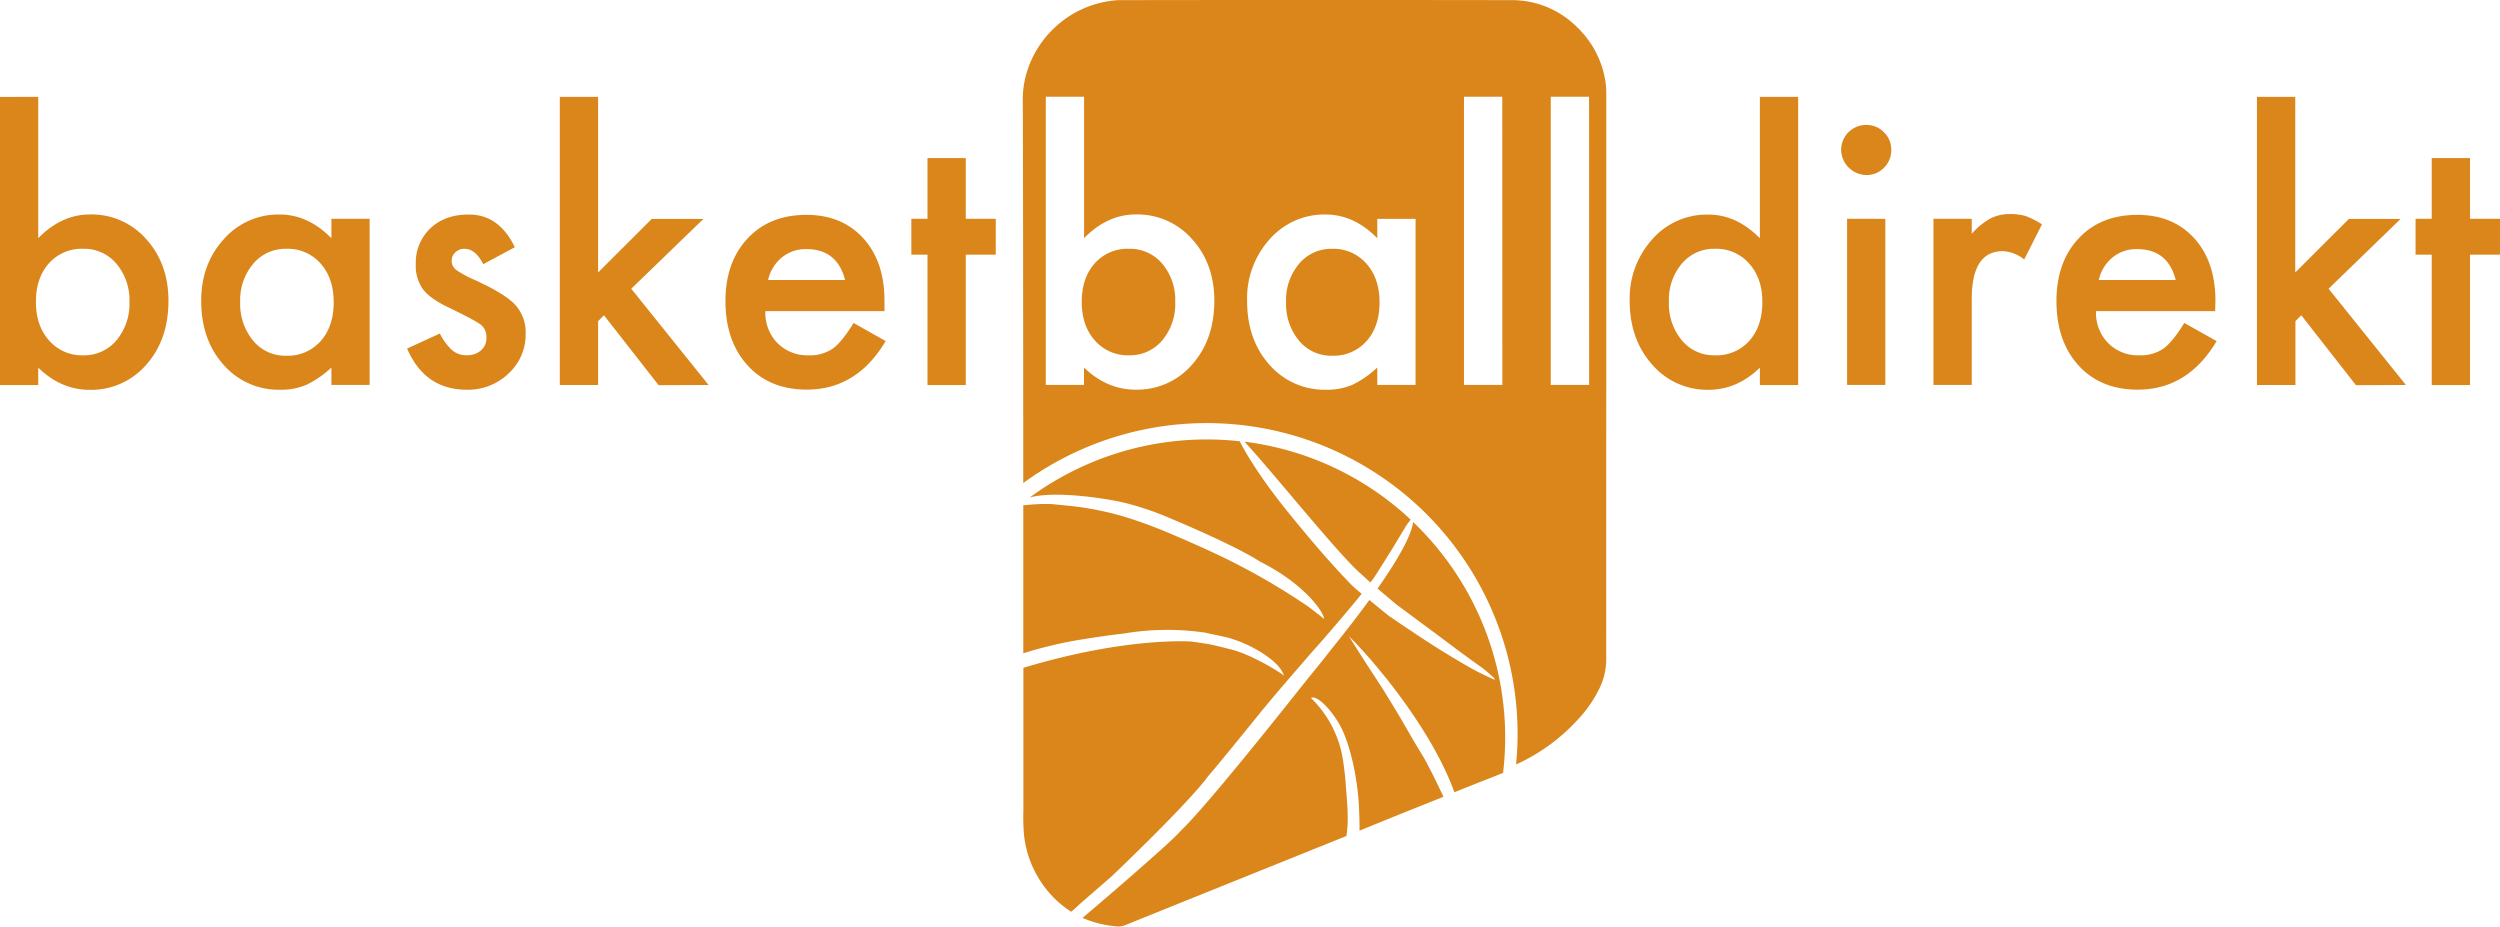 <svg xmlns="http://www.w3.org/2000/svg" id="Ebene_3" data-name="Ebene 3" viewBox="0 0 728.73 270.09"><defs><style>.cls-1{fill:#da861b;}</style></defs><title>Basketballdirekt_2019_orange</title><path class="cls-1" d="M403.3,326.33c9.18,10,28.09,33.7,34.1,38.66.44.45,1.42,1.33,2.6,2.36l.95-1.26c.57-.77,5.14-8.1,6.15-9.76l3-5a22.25,22.25,0,0,1,1.63-2.26l-.77-.74A86.47,86.47,0,0,0,403.3,326.33Z" transform="translate(-40.53 -197.58)"></path><path class="cls-1" d="M452.44,349.74c-.27,2.34-2.05,7.55-10.36,19.4,2.7,2.31,5.49,4.64,5.49,4.64L458.66,382c3.7,2.75,7.36,5.55,11.09,8.22.92.67,1.85,1.35,2.8,2,.47.3,3.34,2.82,3.34,2.82l.42.71c-.62-.18-2.46-1.11-3-1.35s-1.06-.52-1.59-.78c-1.05-.53-2.06-1.09-3.08-1.65-4-2.3-8-4.73-11.87-7.24s-7.71-5.1-11.52-7.72c0,0-2.78-2.24-5.56-4.54-2.87,3.94-6.36,8.5-10.64,13.81l-3.62,4.57-3.67,4.53c-2.44,3-28.73,36.46-37.18,44.51-2.35,2.78-18.43,16.72-28.51,25.24a30.59,30.59,0,0,0,10.56,2.52,6.23,6.23,0,0,0,1.58-.27q11.91-4.83,23.84-9.63L433,441.26c.05-.35.1-.68.14-1,.56-4.43,0-9.34-.33-14-.17-2.31-.44-4.63-.78-6.93a31.94,31.94,0,0,0-9.36-18.29c1.88-1.2,7.57,5,9.81,10.88a35.71,35.71,0,0,1,1.22,3.51c.18.58.35,1.16.5,1.75s.32,1.18.46,1.77c.58,2.36,1,4.74,1.35,7.13s.57,4.8.67,7.22.18,4.43.13,6.41q12.24-5,24.49-9.88c-.75-1.56-1.49-3.12-2.25-4.66s-1.45-2.94-2.2-4.37c-.38-.72-.75-1.43-1.15-2.13s-.78-1.32-1.24-2.06c-1.74-2.84-3.36-5.71-5-8.53s-3.36-5.62-5.08-8.41-3.55-5.51-5.35-8.28l-2.66-4.17-1.33-2.1c-.44-.7-.88-1.4-1.35-2.08,1.23,1.11,2.35,2.34,3.47,3.55s2.2,2.46,3.29,3.7,3.11,3.76,4.16,5c12.8,16.21,17.71,27.3,19.86,33.22l.7-.28c4.49-1.8,9-3.57,13.49-5.35A86.87,86.87,0,0,0,452.44,349.74Z" transform="translate(-40.53 -197.58)"></path><path class="cls-1" d="M340.7,342.58h.05c7.69-2.1,23.27.46,27.95,1.65,2.34.59,4.64,1.31,6.91,2.08,1.14.39,2.26.82,3.38,1.24,0,0,20.7,8.45,28.85,13.75,12.13,6.06,18.27,14,18.68,16.71-.92-.74-1.84-1.47-2.77-2.18s-1.86-1.46-2.79-2.05a195.73,195.73,0,0,0-27.52-15.46c-2.07-1-10.58-4.73-12.75-5.6A127,127,0,0,0,367.6,348,91.29,91.29,0,0,0,354,345.22c-1.16-.15-6.92-.7-6.92-.7a52.15,52.15,0,0,0-6.94.23l-1.33.11c0,15.25,0,30.09,0,43.15a121.64,121.64,0,0,1,14.34-3.57c2.52-.45,5-.84,7.56-1.22s5.05-.69,7.59-1a76.15,76.15,0,0,1,23.6-.22c2.57.63,5.84,1.12,8.34,2a37.08,37.08,0,0,1,10.48,5.51c3.63,2.84,3.76,4.52,4.16,5.05-1-.84-9.15-6.06-15.58-7.7-2.48-.58-5.11-1.34-7.61-1.71l-3.85-.57c-.26,0-18.87-1.42-49,7.66v41.78a55.66,55.66,0,0,0,.2,7.07,30.35,30.35,0,0,0,4.89,13.49,29.55,29.55,0,0,0,8.85,8.77c.84-.71,1.68-1.45,2.5-2.26l9.37-8.14c24.08-23.06,27.94-29,27.94-29,1.32-1.4,13.43-16.29,14.67-17.85s2.46-3,3.73-4.52c2.51-3,5.05-5.92,7.58-8.86l3.8-4.41L426.2,384q3.81-4.4,7.54-8.83,1.88-2.24,3.71-4.5c-1.4-1.17-2.57-2.19-3.06-2.68-6.49-6.7-12.44-13.78-18.27-20.95-5.16-6.34-10.91-14.34-14.22-20.83A87.13,87.13,0,0,0,340.7,342.58Z" transform="translate(-40.53 -197.58)"></path><path class="cls-1" d="M51.68,225.82V267q6.8-6.9,15.07-6.91a21.2,21.2,0,0,1,16.39,7.18q6.49,7.17,6.49,18,0,11.37-6.49,18.65a21.16,21.16,0,0,1-16.51,7.29q-8.28,0-14.95-6.45v5.07H40.53v-84ZM64.79,270.1a12.76,12.76,0,0,0-10,4.24Q51,278.59,51,285.57t3.86,11.28a12.71,12.71,0,0,0,9.94,4.3,12.25,12.25,0,0,0,9.66-4.35,16.49,16.49,0,0,0,3.8-11.23,16.33,16.33,0,0,0-3.8-11.12A12.25,12.25,0,0,0,64.79,270.1Z" transform="translate(-40.53 -197.58)"></path><path class="cls-1" d="M137.13,261.36h11.15v48.42H137.13v-5.07a28.91,28.91,0,0,1-7.19,5,18.51,18.51,0,0,1-7.65,1.47,21.25,21.25,0,0,1-16.61-7.29q-6.51-7.29-6.5-18.65,0-10.67,6.55-17.9a21.15,21.15,0,0,1,16.33-7.23q8.28,0,15.07,6.91ZM124,270.1a12.24,12.24,0,0,0-9.66,4.37,16.4,16.4,0,0,0-3.8,11.16,16.79,16.79,0,0,0,3.74,11.21,12.12,12.12,0,0,0,9.72,4.43A12.74,12.74,0,0,0,134,297q3.79-4.26,3.8-11.27T134,274.41A12.75,12.75,0,0,0,124,270.1Z" transform="translate(-40.53 -197.58)"></path><path class="cls-1" d="M190.6,269.64l-9.2,4.94q-2.29-4.49-5.52-4.48a3.74,3.74,0,0,0-2.58,1,3.16,3.16,0,0,0-1.1,2.46,3.24,3.24,0,0,0,1.15,2.58,28.44,28.44,0,0,0,5.29,2.92q8.87,4,12,7.29a11.88,11.88,0,0,1,3.11,8.54,15.33,15.33,0,0,1-5,11.58,17,17,0,0,1-12.19,4.71q-12.18,0-17.36-12l9.54-4.38a16.82,16.82,0,0,0,3.68,4.95,6.42,6.42,0,0,0,4.14,1.38,6.13,6.13,0,0,0,4.14-1.38,4.67,4.67,0,0,0,1.61-3.78,4.43,4.43,0,0,0-1.55-3.67c-1-.84-4.24-2.56-9.6-5.16q-5.29-2.52-7.36-5.28a11.69,11.69,0,0,1-2.07-7.22A13.84,13.84,0,0,1,166,264.11q4.26-4,11.16-4Q186,260.09,190.6,269.64Z" transform="translate(-40.53 -197.58)"></path><path class="cls-1" d="M214.87,225.82V277l15.64-15.61h15.07l-21.05,20.35,22.54,28.06-14.56.06-15.94-20.39-1.7,1.72v18.62H203.71v-84Z" transform="translate(-40.53 -197.58)"></path><path class="cls-1" d="M298.36,288.27H263.63a12.56,12.56,0,0,0,3.56,9.35,12.25,12.25,0,0,0,9,3.53,11.8,11.8,0,0,0,7-1.9q2.7-1.89,6.15-7.53L298.7,297q-8.4,14.14-23,14.15-10.81,0-17.25-7.06T252,285.34q0-11.35,6.44-18.24t17.14-6.89q10.35,0,16.56,6.79t6.21,18.28Zm-33.93-9.08h22.43q-2.31-9-11.27-9a11,11,0,0,0-7.13,2.42A11.78,11.78,0,0,0,264.43,279.19Z" transform="translate(-40.53 -197.58)"></path><path class="cls-1" d="M322.05,271.82v38H310.89v-38h-4.71V261.36h4.71V243.65h11.16v17.71h8.74v10.46Z" transform="translate(-40.53 -197.58)"></path><path class="cls-1" d="M369.64,270.1a12.78,12.78,0,0,0-10,4.24q-3.79,4.25-3.79,11.23t3.85,11.28a12.73,12.73,0,0,0,9.95,4.3,12.25,12.25,0,0,0,9.66-4.35,16.49,16.49,0,0,0,3.79-11.23,16.32,16.32,0,0,0-3.79-11.12A12.25,12.25,0,0,0,369.64,270.1Z" transform="translate(-40.53 -197.58)"></path><path class="cls-1" d="M428.86,270.1a12.24,12.24,0,0,0-9.66,4.37,16.39,16.39,0,0,0-3.79,11.16,16.79,16.79,0,0,0,3.74,11.21,12.12,12.12,0,0,0,9.71,4.43,12.76,12.76,0,0,0,10-4.26q3.79-4.26,3.8-11.27t-3.86-11.33A12.74,12.74,0,0,0,428.86,270.1Z" transform="translate(-40.53 -197.58)"></path><path class="cls-1" d="M508.75,307.48q0-41.3,0-82.6a22.74,22.74,0,0,0-.38-4.29,27.66,27.66,0,0,0-8.25-15.2,26.73,26.73,0,0,0-18.8-7.77q-57-.09-114,0a20.74,20.74,0,0,0-2.84.19,30,30,0,0,0-9.45,2.88c-9.64,4.79-16.52,15-16.37,26.24.07,5.92.12,60.1.14,111.46a90.6,90.6,0,0,1,143.66,82c.57-.24,1.14-.5,1.69-.78a55.06,55.06,0,0,0,16.3-12.27,36.37,36.37,0,0,0,6.36-9.22,19.19,19.19,0,0,0,1.92-8.32Q508.71,348.63,508.75,307.48ZM388,303.87a21.13,21.13,0,0,1-16.5,7.29q-8.28,0-15-6.45v5.07H345.37v-84h11.16V267q6.78-6.9,15.06-6.91A21.17,21.17,0,0,1,388,267.27q6.5,7.17,6.5,18Q394.48,296.59,388,303.87Zm65.15,5.91H442v-5.07a28.88,28.88,0,0,1-7.18,5,18.58,18.58,0,0,1-7.65,1.47,21.26,21.26,0,0,1-16.62-7.29q-6.5-7.29-6.5-18.65a25.67,25.67,0,0,1,6.56-17.9,21.13,21.13,0,0,1,16.33-7.23q8.28,0,15.06,6.91v-5.64h11.16Zm25.3,0H467.27v-84h11.16Zm25.3,0H492.57v-84h11.16Z" transform="translate(-40.53 -197.58)"></path><path class="cls-1" d="M553.52,225.82h11.16v84H553.52v-5.07q-6.66,6.45-14.95,6.45a21.1,21.1,0,0,1-16.44-7.35q-6.55-7.33-6.56-18.59a25.67,25.67,0,0,1,6.56-17.9,21.13,21.13,0,0,1,16.33-7.23q8.28,0,15.06,6.91ZM540.41,270.1a12.25,12.25,0,0,0-9.66,4.35A16.32,16.32,0,0,0,527,285.57a16.65,16.65,0,0,0,3.74,11.17,12.12,12.12,0,0,0,9.71,4.41,12.78,12.78,0,0,0,10-4.24q3.8-4.25,3.79-11.34,0-6.87-3.85-11.17A12.73,12.73,0,0,0,540.41,270.1Z" transform="translate(-40.53 -197.58)"></path><path class="cls-1" d="M584.46,234a7.1,7.1,0,0,1,5.23,2.13,7,7,0,0,1,2.13,5.11,7.13,7.13,0,0,1-2.13,5.24,7,7,0,0,1-5.12,2.12,7.46,7.46,0,0,1-7.36-7.36,7.27,7.27,0,0,1,7.25-7.24Zm5.63,27.37v48.42H578.94V261.36Z" transform="translate(-40.53 -197.58)"></path><path class="cls-1" d="M604.12,261.36h11.16v4.37a20.73,20.73,0,0,1,5.46-4.48,12.23,12.23,0,0,1,5.69-1.27,15.18,15.18,0,0,1,4.54.57,24.43,24.43,0,0,1,4.78,2.42l-5.18,10.24a10.74,10.74,0,0,0-6.21-2.42q-9.09,0-9.08,13.92v25.07H604.12Z" transform="translate(-40.53 -197.58)"></path><path class="cls-1" d="M686.23,288.27H651.5a12.57,12.57,0,0,0,3.57,9.35,12.22,12.22,0,0,0,9,3.53,11.79,11.79,0,0,0,7-1.9q2.7-1.89,6.16-7.53l9.43,5.29q-8.4,14.14-23,14.15-10.82,0-17.25-7.06t-6.44-18.76q0-11.35,6.44-18.24t17.13-6.89q10.35,0,16.56,6.79t6.21,18.28Zm-33.92-9.08h22.42q-2.29-9-11.27-9a11,11,0,0,0-7.13,2.42A11.82,11.82,0,0,0,652.31,279.19Z" transform="translate(-40.53 -197.58)"></path><path class="cls-1" d="M709.58,225.82V277l15.64-15.61h15.07l-21,20.35,22.54,28.06-14.56.06-15.94-20.39-1.7,1.72v18.62H698.42v-84Z" transform="translate(-40.53 -197.58)"></path><path class="cls-1" d="M760.52,271.82v38H749.36v-38h-4.71V261.36h4.71V243.65h11.16v17.71h8.74v10.46Z" transform="translate(-40.53 -197.58)"></path></svg>
